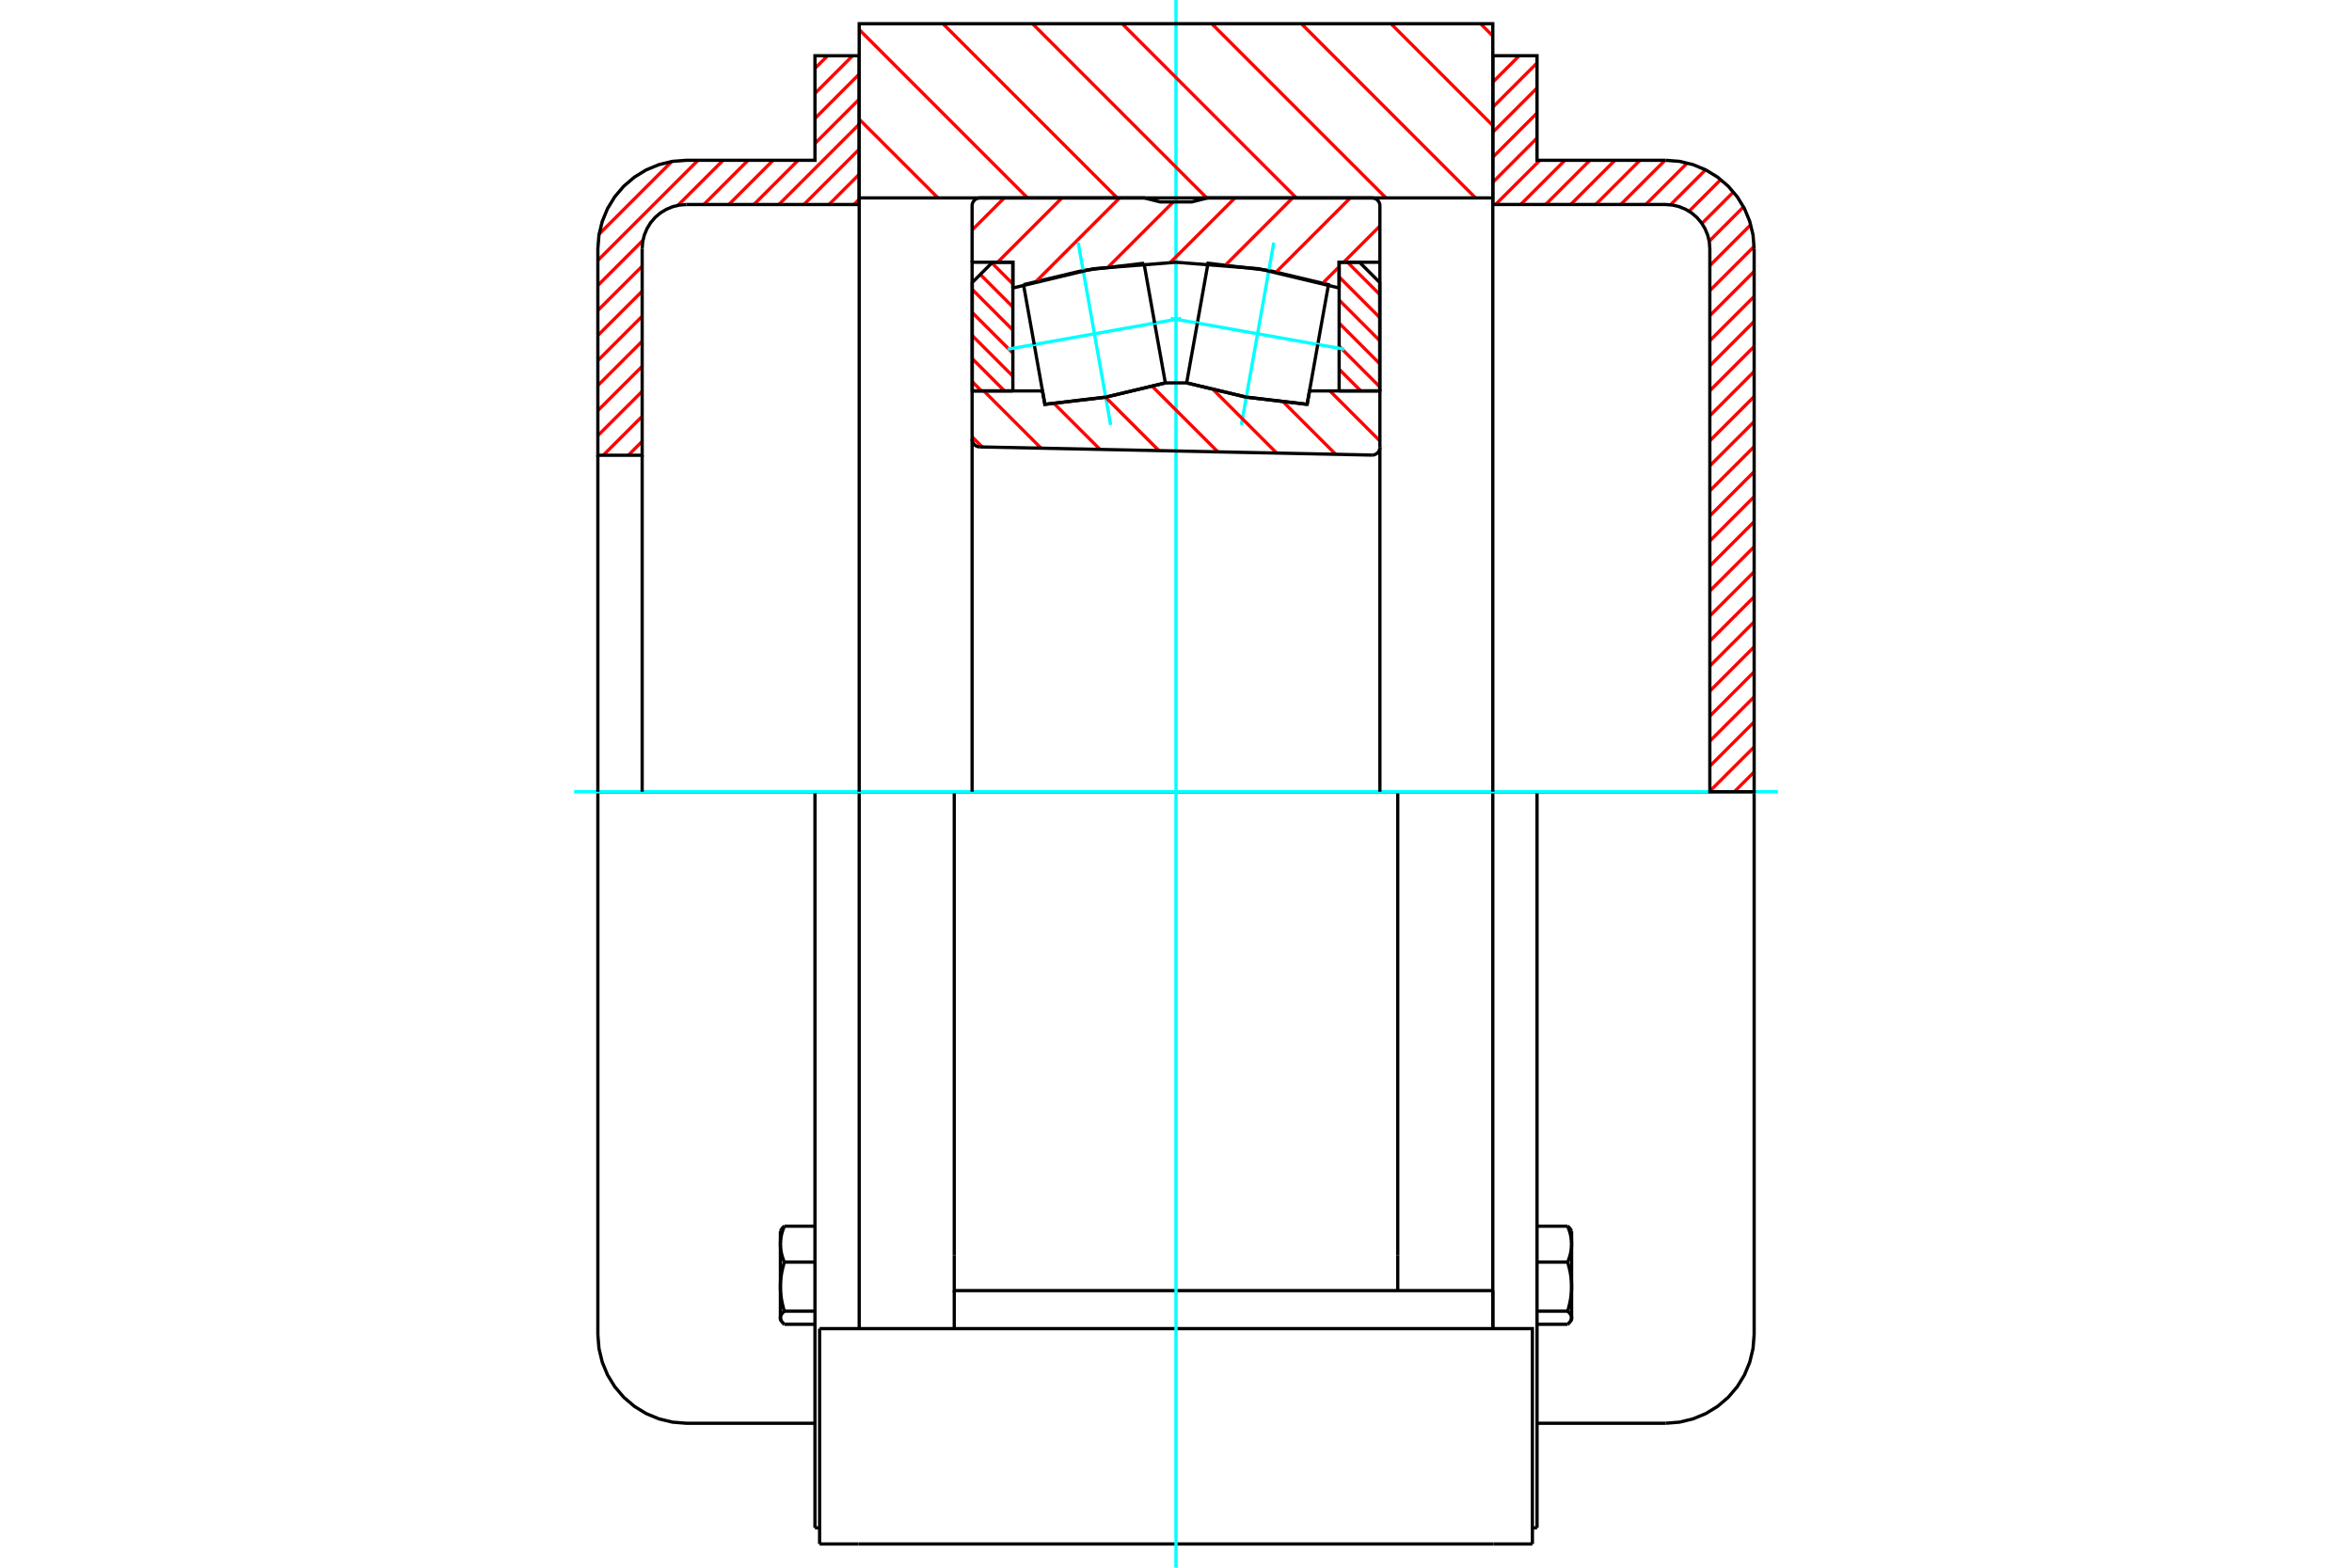 <?xml version="1.0" standalone="no"?>
<!DOCTYPE svg PUBLIC "-//W3C//DTD SVG 1.1//EN"
	"http://www.w3.org/Graphics/SVG/1.1/DTD/svg11.dtd">
<svg xmlns="http://www.w3.org/2000/svg" height="100%" width="100%" viewBox="0 0 36000 24000">
	<rect x="-1800" y="-1200" width="39600" height="26400" style="fill:#FFF"/>
	<g style="fill:none; fill-rule:evenodd" transform="matrix(1 0 0 1 0 0)">
		<g style="fill:none; stroke:#000; stroke-width:50; shape-rendering:geometricPrecision">
			<line x1="21394" y1="12121" x2="14606" y2="12121"/>
			<line x1="22849" y1="12121" x2="21394" y2="12121"/>
			<line x1="14606" y1="12121" x2="13151" y2="12121"/>
			<line x1="21394" y1="19219" x2="21394" y2="12121"/>
			<line x1="21394" y1="19758" x2="21394" y2="19219"/>
			<line x1="22849" y1="20345" x2="22849" y2="12121"/>
			<line x1="22861" y1="23637" x2="23455" y2="23637"/>
			<line x1="13139" y1="23637" x2="22861" y2="23637"/>
			<line x1="12545" y1="23637" x2="13139" y2="23637"/>
			<polyline points="14606,19219 14606,19758 15259,19758 22849,19758"/>
			<line x1="14606" y1="19758" x2="14606" y2="20340"/>
			<line x1="22849" y1="19758" x2="22849" y2="20340"/>
			<line x1="14606" y1="19219" x2="14606" y2="12121"/>
			<line x1="13151" y1="20345" x2="13151" y2="12121"/>
			<polyline points="23455,23637 23455,20340 22861,20340 13139,20340 12545,20340"/>
			<line x1="12545" y1="23637" x2="12545" y2="20340"/>
			<polyline points="11959,20220 11959,20222 11960,20223 11961,20225 11962,20226 11963,20228 11964,20229 11965,20231 11966,20232 11967,20234 11968,20235 11969,20237 11971,20238 11972,20240 11973,20241 11974,20243 11976,20244 11977,20246 11978,20247 11979,20249 11981,20250 11982,20252 11984,20254 11985,20255 11987,20257 11988,20258 11990,20260 11991,20261 11993,20263 11995,20265 11996,20266 11998,20268 12000,20269 12001,20271 12003,20273 12005,20274"/>
			<polyline points="11945,20174 11945,20175 11945,20176 11945,20178 11945,20179 11945,20180 11945,20182 11945,20183 11946,20184 11946,20186 11946,20187 11946,20188 11947,20190 11947,20191 11947,20192 11947,20194 11948,20195 11948,20196 11949,20198 11949,20199 11949,20200 11950,20202 11950,20203 11951,20204 11951,20206 11952,20207 11952,20208 11953,20210 11954,20211 11954,20212 11955,20214 11956,20215 11956,20216 11957,20218 11958,20219 11959,20220"/>
			<line x1="11945" y1="20197" x2="11945" y2="20174"/>
			<polyline points="11945,19698 11945,19708 11945,19718 11945,19728 11946,19739 11946,19749 11947,19759 11947,19770 11948,19780 11949,19790 11950,19800 11951,19811 11952,19821 11953,19831 11954,19842 11956,19852 11957,19863 11959,19873 11961,19884 11962,19894 11964,19905 11966,19916 11968,19926 11970,19937 11973,19948 11975,19959 11978,19970 11980,19981 11983,19992 11986,20003 11989,20015 11992,20026 11995,20038 11998,20049 12002,20061 12005,20073"/>
			<line x1="11945" y1="20174" x2="11945" y2="19698"/>
			<polyline points="12005,20073 12002,20076 11998,20079 11995,20083 11992,20086 11989,20089 11986,20092 11983,20095 11980,20098 11978,20101 11975,20104 11973,20107 11970,20110 11968,20112 11966,20115 11964,20118 11962,20121 11961,20124 11959,20127 11957,20130 11956,20132 11954,20135 11953,20138 11952,20141 11951,20143 11950,20146 11949,20149 11948,20152 11947,20154 11947,20157 11946,20160 11946,20163 11945,20165 11945,20168 11945,20171 11945,20174"/>
			<polyline points="11945,19047 11945,19055 11945,19062 11945,19070 11946,19077 11946,19085 11947,19092 11947,19100 11948,19107 11949,19115 11950,19122 11951,19130 11952,19137 11953,19145 11954,19153 11956,19160 11957,19168 11959,19176 11961,19183 11962,19191 11964,19199 11966,19207 11968,19215 11970,19222 11973,19230 11975,19238 11978,19246 11980,19255 11983,19263 11986,19271 11989,19279 11992,19288 11995,19296 11998,19305 12002,19313 12005,19322"/>
			<line x1="11945" y1="19698" x2="11945" y2="19047"/>
			<polyline points="12005,19322 12002,19334 11998,19346 11995,19357 11992,19369 11989,19380 11986,19392 11983,19403 11980,19414 11978,19425 11975,19436 11973,19447 11970,19458 11968,19469 11966,19479 11964,19490 11962,19501 11961,19511 11959,19522 11957,19532 11956,19543 11954,19553 11953,19564 11952,19574 11951,19584 11950,19595 11949,19605 11948,19615 11947,19625 11947,19636 11946,19646 11946,19656 11945,19667 11945,19677 11945,19687 11945,19698"/>
			<polyline points="11959,18826 11959,18825 11960,18823 11961,18822 11962,18820 11963,18819 11964,18817 11965,18816 11966,18814 11967,18813 11968,18811 11969,18810 11971,18808 11972,18807 11973,18805 11974,18804 11976,18802 11977,18801 11978,18799 11979,18798 11981,18796 11982,18794 11984,18793 11985,18791 11987,18790 11988,18788 11990,18787 11991,18785 11993,18783 11995,18782 11996,18780 11998,18779 12000,18777 12001,18775 12003,18774 12005,18772"/>
			<line x1="11945" y1="19047" x2="11945" y2="18850"/>
			<polyline points="12005,18772 12002,18781 11998,18789 11995,18798 11992,18806 11989,18815 11986,18823 11983,18831 11980,18839 11978,18848 11975,18856 11973,18864 11970,18872 11968,18879 11966,18887 11964,18895 11962,18903 11961,18911 11959,18918 11957,18926 11956,18934 11954,18941 11953,18949 11952,18957 11951,18964 11950,18972 11949,18979 11948,18987 11947,18994 11947,19002 11946,19009 11946,19017 11945,19024 11945,19032 11945,19039 11945,19047"/>
			<line x1="12474" y1="19322" x2="12005" y2="19322"/>
			<line x1="12474" y1="18772" x2="12005" y2="18772"/>
			<line x1="12474" y1="20073" x2="12005" y2="20073"/>
			<line x1="12474" y1="20274" x2="12005" y2="20274"/>
			<line x1="10506" y1="12121" x2="9151" y2="12121"/>
			<line x1="12474" y1="12121" x2="10506" y2="12121"/>
			<line x1="13151" y1="12121" x2="12474" y2="12121"/>
			<line x1="9151" y1="12121" x2="9151" y2="20434"/>
			<line x1="12474" y1="12121" x2="12474" y2="23390"/>
			<line x1="11945" y1="20197" x2="11959" y2="20220"/>
			<line x1="11959" y1="18826" x2="11945" y2="18850"/>
			<polyline points="9151,20434 9168,20646 9218,20853 9299,21049 9410,21230 9548,21392 9710,21530 9891,21641 10087,21722 10294,21772 10506,21789 12474,21789"/>
			<line x1="12474" y1="23390" x2="12545" y2="23390"/>
			<polyline points="23995,18772 23997,18774 23999,18775 24000,18777 24002,18779 24004,18780 24005,18782 24007,18783 24009,18785 24010,18787 24012,18788 24013,18790 24015,18791 24016,18793 24018,18794 24019,18796 24021,18798 24022,18799 24023,18801 24024,18802 24026,18804 24027,18805 24028,18807 24029,18808 24031,18810 24032,18811 24033,18813 24034,18814 24035,18816 24036,18817 24037,18819 24038,18820 24039,18822 24040,18823 24041,18825 24041,18826"/>
			<polyline points="24055,19047 24055,19039 24055,19032 24055,19024 24054,19017 24054,19009 24053,19002 24053,18994 24052,18987 24051,18979 24050,18972 24049,18964 24048,18957 24047,18949 24046,18941 24044,18934 24043,18926 24041,18918 24039,18911 24038,18903 24036,18895 24034,18887 24032,18879 24030,18872 24027,18864 24025,18856 24022,18848 24020,18839 24017,18831 24014,18823 24011,18815 24008,18806 24005,18798 24002,18789 23998,18781 23995,18772"/>
			<line x1="24055" y1="18850" x2="24055" y2="19047"/>
			<polyline points="24055,19698 24055,19687 24055,19677 24055,19667 24054,19656 24054,19646 24053,19636 24053,19625 24052,19615 24051,19605 24050,19595 24049,19584 24048,19574 24047,19564 24046,19553 24044,19543 24043,19532 24041,19522 24039,19511 24038,19501 24036,19490 24034,19479 24032,19469 24030,19458 24027,19447 24025,19436 24022,19425 24020,19414 24017,19403 24014,19392 24011,19380 24008,19369 24005,19357 24002,19346 23998,19334 23995,19322"/>
			<line x1="24055" y1="19047" x2="24055" y2="19698"/>
			<polyline points="23995,19322 23998,19313 24002,19305 24005,19296 24008,19288 24011,19279 24014,19271 24017,19263 24020,19255 24022,19246 24025,19238 24027,19230 24030,19222 24032,19215 24034,19207 24036,19199 24038,19191 24039,19183 24041,19176 24043,19168 24044,19160 24046,19153 24047,19145 24048,19137 24049,19130 24050,19122 24051,19115 24052,19107 24053,19100 24053,19092 24054,19085 24054,19077 24055,19070 24055,19062 24055,19055 24055,19047"/>
			<polyline points="24055,20174 24055,20171 24055,20168 24055,20165 24054,20163 24054,20160 24053,20157 24053,20154 24052,20152 24051,20149 24050,20146 24049,20143 24048,20141 24047,20138 24046,20135 24044,20132 24043,20130 24041,20127 24039,20124 24038,20121 24036,20118 24034,20115 24032,20112 24030,20110 24027,20107 24025,20104 24022,20101 24020,20098 24017,20095 24014,20092 24011,20089 24008,20086 24005,20083 24002,20079 23998,20076 23995,20073"/>
			<line x1="24055" y1="19698" x2="24055" y2="20174"/>
			<polyline points="23995,20073 23998,20061 24002,20049 24005,20038 24008,20026 24011,20015 24014,20003 24017,19992 24020,19981 24022,19970 24025,19959 24027,19948 24030,19937 24032,19926 24034,19916 24036,19905 24038,19894 24039,19884 24041,19873 24043,19863 24044,19852 24046,19842 24047,19831 24048,19821 24049,19811 24050,19800 24051,19790 24052,19780 24053,19770 24053,19759 24054,19749 24054,19739 24055,19728 24055,19718 24055,19708 24055,19698"/>
			<line x1="24055" y1="20174" x2="24055" y2="20197"/>
			<polyline points="24041,20220 24042,20219 24043,20218 24044,20216 24044,20215 24045,20214 24046,20212 24046,20211 24047,20210 24048,20208 24048,20207 24049,20206 24049,20204 24050,20203 24050,20202 24051,20200 24051,20199 24051,20198 24052,20196 24052,20195 24053,20194 24053,20192 24053,20191 24053,20190 24054,20188 24054,20187 24054,20186 24054,20184 24055,20183 24055,20182 24055,20180 24055,20179 24055,20178 24055,20176 24055,20175 24055,20174"/>
			<polyline points="23995,20274 23997,20273 23999,20271 24000,20269 24002,20268 24004,20266 24005,20265 24007,20263 24009,20261 24010,20260 24012,20258 24013,20257 24015,20255 24016,20254 24018,20252 24019,20250 24021,20249 24022,20247 24023,20246 24024,20244 24026,20243 24027,20241 24028,20240 24029,20238 24031,20237 24032,20235 24033,20234 24034,20232 24035,20231 24036,20229 24037,20228 24038,20226 24039,20225 24040,20223 24041,20222 24041,20220"/>
			<line x1="23526" y1="20274" x2="23995" y2="20274"/>
			<line x1="23526" y1="20073" x2="23995" y2="20073"/>
			<line x1="23526" y1="19322" x2="23995" y2="19322"/>
			<line x1="23526" y1="18772" x2="23995" y2="18772"/>
			<line x1="26849" y1="12121" x2="25494" y2="12121"/>
			<line x1="23526" y1="12121" x2="22849" y2="12121"/>
			<line x1="25494" y1="12121" x2="23526" y2="12121"/>
			<line x1="26849" y1="20434" x2="26849" y2="12121"/>
			<line x1="23526" y1="23390" x2="23526" y2="12121"/>
			<line x1="24055" y1="18850" x2="24041" y2="18826"/>
			<line x1="24041" y1="20220" x2="24055" y2="20197"/>
			<polyline points="25494,21789 25706,21772 25913,21722 26109,21641 26290,21530 26452,21392 26590,21230 26701,21049 26782,20853 26832,20646 26849,20434"/>
			<line x1="23526" y1="21789" x2="25494" y2="21789"/>
			<line x1="23455" y1="23390" x2="23526" y2="23390"/>
		</g>
		<g style="fill:none; stroke:#0FF; stroke-width:50; shape-rendering:geometricPrecision">
			<line x1="8788" y1="12121" x2="27212" y2="12121"/>
			<line x1="18000" y1="24000" x2="18000" y2="0"/>
		</g>
		<g style="fill:none; stroke:#F00; stroke-width:50; shape-rendering:geometricPrecision">
			<line x1="26849" y1="11818" x2="26546" y2="12121"/>
			<line x1="26849" y1="11435" x2="26171" y2="12112"/>
			<line x1="26849" y1="11052" x2="26171" y2="11729"/>
			<line x1="26849" y1="10669" x2="26171" y2="11346"/>
			<line x1="26849" y1="10285" x2="26171" y2="10963"/>
			<line x1="26849" y1="9902" x2="26171" y2="10580"/>
			<line x1="26849" y1="9519" x2="26171" y2="10197"/>
			<line x1="26849" y1="9136" x2="26171" y2="9813"/>
			<line x1="26849" y1="8753" x2="26171" y2="9430"/>
			<line x1="26849" y1="8370" x2="26171" y2="9047"/>
			<line x1="26849" y1="7986" x2="26171" y2="8664"/>
			<line x1="26849" y1="7603" x2="26171" y2="8281"/>
			<line x1="26849" y1="7220" x2="26171" y2="7898"/>
			<line x1="26849" y1="6837" x2="26171" y2="7514"/>
			<line x1="26849" y1="6454" x2="26171" y2="7131"/>
			<line x1="26849" y1="6071" x2="26171" y2="6748"/>
			<line x1="26849" y1="5687" x2="26171" y2="6365"/>
			<line x1="26849" y1="5304" x2="26171" y2="5982"/>
			<line x1="26849" y1="4921" x2="26171" y2="5599"/>
			<line x1="26849" y1="4538" x2="26171" y2="5215"/>
			<line x1="26849" y1="4155" x2="26171" y2="4832"/>
			<line x1="26848" y1="3773" x2="26171" y2="4449"/>
			<line x1="26797" y1="3440" x2="26171" y2="4066"/>
			<line x1="26687" y1="3167" x2="26161" y2="3693"/>
			<line x1="26532" y1="2939" x2="26050" y2="3421"/>
			<line x1="26338" y1="2749" x2="25853" y2="3234"/>
			<line x1="26105" y1="2600" x2="25569" y2="3135"/>
			<line x1="25826" y1="2495" x2="25190" y2="3131"/>
			<line x1="25485" y1="2454" x2="24807" y2="3131"/>
			<line x1="25101" y1="2454" x2="24424" y2="3131"/>
			<line x1="24718" y1="2454" x2="24041" y2="3131"/>
			<line x1="24335" y1="2454" x2="23658" y2="3131"/>
			<line x1="23952" y1="2454" x2="23275" y2="3131"/>
			<line x1="23569" y1="2454" x2="22891" y2="3131"/>
			<line x1="23526" y1="2113" x2="22849" y2="2791"/>
			<line x1="23526" y1="1730" x2="22849" y2="2407"/>
			<line x1="23526" y1="1347" x2="22849" y2="2024"/>
			<line x1="23526" y1="964" x2="22849" y2="1641"/>
			<line x1="23254" y1="853" x2="22849" y2="1258"/>
			<line x1="22871" y1="853" x2="22849" y2="875"/>
		</g>
		<g style="fill:none; stroke:#000; stroke-width:50; shape-rendering:geometricPrecision">
			<polyline points="22849,3131 22849,853 23526,853 23526,2454 25494,2454"/>
			<polyline points="26849,3808 26832,3596 26782,3390 26701,3193 26590,3012 26452,2850 26290,2712 26109,2601 25913,2520 25706,2470 25494,2454"/>
			<polyline points="26849,3808 26849,12121 26171,12121 26171,3808 26163,3702 26138,3599 26097,3501 26042,3410 25973,3329 25892,3260 25801,3205 25703,3164 25600,3139 25494,3131 22849,3131"/>
		</g>
		<g style="fill:none; stroke:#F00; stroke-width:50; shape-rendering:geometricPrecision">
			<line x1="9829" y1="6757" x2="9616" y2="6970"/>
			<line x1="13151" y1="3051" x2="13072" y2="3131"/>
			<line x1="9829" y1="6374" x2="9233" y2="6970"/>
			<line x1="13151" y1="2668" x2="12689" y2="3131"/>
			<line x1="9829" y1="5991" x2="9151" y2="6668"/>
			<line x1="13151" y1="2285" x2="12305" y2="3131"/>
			<line x1="9829" y1="5608" x2="9151" y2="6285"/>
			<line x1="13151" y1="1902" x2="11922" y2="3131"/>
			<line x1="9829" y1="5224" x2="9151" y2="5902"/>
			<line x1="13151" y1="1519" x2="12474" y2="2196"/>
			<line x1="12216" y1="2454" x2="11539" y2="3131"/>
			<line x1="9829" y1="4841" x2="9151" y2="5519"/>
			<line x1="13151" y1="1135" x2="12474" y2="1813"/>
			<line x1="11833" y1="2454" x2="11156" y2="3131"/>
			<line x1="9829" y1="4458" x2="9151" y2="5135"/>
			<line x1="13051" y1="853" x2="12474" y2="1430"/>
			<line x1="11450" y1="2454" x2="10773" y2="3131"/>
			<line x1="9829" y1="4075" x2="9151" y2="4752"/>
			<line x1="12668" y1="853" x2="12474" y2="1046"/>
			<line x1="11067" y1="2454" x2="10377" y2="3143"/>
			<line x1="9841" y1="3679" x2="9151" y2="4369"/>
			<line x1="10684" y1="2454" x2="9151" y2="3986"/>
			<line x1="10281" y1="2473" x2="9171" y2="3583"/>
		</g>
		<g style="fill:none; stroke:#000; stroke-width:50; shape-rendering:geometricPrecision">
			<polyline points="13151,3131 13151,853 12474,853 12474,2454 10506,2454 10294,2470 10087,2520 9891,2601 9710,2712 9548,2850 9410,3012 9299,3193 9218,3390 9168,3596 9151,3808 9151,6970 9829,6970 9829,3808"/>
			<polyline points="10506,3131 10400,3139 10297,3164 10199,3205 10108,3260 10027,3329 9958,3410 9903,3501 9862,3599 9837,3702 9829,3808"/>
			<line x1="10506" y1="3131" x2="13151" y2="3131"/>
			<line x1="9151" y1="12121" x2="9151" y2="6970"/>
			<line x1="9829" y1="6970" x2="9829" y2="12121"/>
		</g>
		<g style="fill:none; stroke:#F00; stroke-width:50; shape-rendering:geometricPrecision">
			<line x1="22661" y1="363" x2="22849" y2="551"/>
			<line x1="21290" y1="363" x2="22849" y2="1922"/>
			<line x1="19919" y1="363" x2="22585" y2="3030"/>
			<line x1="18547" y1="363" x2="21214" y2="3030"/>
			<line x1="17176" y1="363" x2="19842" y2="3030"/>
			<line x1="15804" y1="363" x2="18471" y2="3030"/>
			<line x1="14433" y1="363" x2="17100" y2="3030"/>
			<line x1="13151" y1="453" x2="15728" y2="3030"/>
			<line x1="13151" y1="1825" x2="14357" y2="3030"/>
		</g>
		<g style="fill:none; stroke:#000; stroke-width:50; shape-rendering:geometricPrecision">
			<polyline points="13151,12121 13151,3030 13151,363 22849,363 22849,3030 22849,12121"/>
			<line x1="22849" y1="3030" x2="13151" y2="3030"/>
		</g>
		<g style="fill:none; stroke:#F00; stroke-width:50; shape-rendering:geometricPrecision">
			<line x1="20625" y1="4015" x2="21118" y2="4508"/>
			<line x1="20497" y1="4240" x2="21118" y2="4861"/>
			<line x1="20497" y1="4593" x2="21118" y2="5215"/>
			<line x1="20497" y1="4947" x2="21118" y2="5568"/>
			<line x1="20497" y1="5300" x2="21118" y2="5921"/>
			<line x1="20497" y1="5653" x2="20829" y2="5985"/>
		</g>
		<g style="fill:none; stroke:#000; stroke-width:50; shape-rendering:geometricPrecision">
			<polyline points="20497,5985 20497,4015 20809,4015 21118,4324 21118,5985 20497,5985"/>
		</g>
		<g style="fill:none; stroke:#F00; stroke-width:50; shape-rendering:geometricPrecision">
			<line x1="14882" y1="5844" x2="15022" y2="5985"/>
			<line x1="14882" y1="5491" x2="15375" y2="5985"/>
			<line x1="14882" y1="5138" x2="15503" y2="5759"/>
			<line x1="14882" y1="4785" x2="15503" y2="5406"/>
			<line x1="14882" y1="4432" x2="15503" y2="5053"/>
			<line x1="15004" y1="4201" x2="15503" y2="4700"/>
			<line x1="15181" y1="4025" x2="15503" y2="4347"/>
		</g>
		<g style="fill:none; stroke:#000; stroke-width:50; shape-rendering:geometricPrecision">
			<polyline points="15503,5985 15503,4015 15191,4015 14882,4324 14882,5985 15503,5985"/>
			<polyline points="20170,5274 20334,4358 19421,4140 18490,4030 18327,4946"/>
		</g>
		<g style="fill:none; stroke:#0FF; stroke-width:50; shape-rendering:geometricPrecision">
			<line x1="17921" y1="4874" x2="20576" y2="5346"/>
		</g>
		<g style="fill:none; stroke:#000; stroke-width:50; shape-rendering:geometricPrecision">
			<line x1="20170" y1="5274" x2="20007" y2="6190"/>
			<polyline points="18163,5862 19076,6080 20007,6190"/>
			<line x1="18163" y1="5862" x2="18327" y2="4946"/>
		</g>
		<g style="fill:none; stroke:#0FF; stroke-width:50; shape-rendering:geometricPrecision">
			<line x1="19000" y1="6506" x2="19497" y2="3714"/>
		</g>
		<g style="fill:none; stroke:#000; stroke-width:50; shape-rendering:geometricPrecision">
			<polyline points="15830,5274 15993,6190 16924,6080 17837,5862 17673,4946"/>
		</g>
		<g style="fill:none; stroke:#0FF; stroke-width:50; shape-rendering:geometricPrecision">
			<line x1="18079" y1="4874" x2="15424" y2="5346"/>
		</g>
		<g style="fill:none; stroke:#000; stroke-width:50; shape-rendering:geometricPrecision">
			<line x1="15830" y1="5274" x2="15666" y2="4358"/>
			<polyline points="17510,4030 16579,4140 15666,4358"/>
			<line x1="17510" y1="4030" x2="17673" y2="4946"/>
		</g>
		<g style="fill:none; stroke:#0FF; stroke-width:50; shape-rendering:geometricPrecision">
			<line x1="16503" y1="3714" x2="17000" y2="6506"/>
		</g>
		<g style="fill:none; stroke:#F00; stroke-width:50; shape-rendering:geometricPrecision">
			<line x1="21121" y1="3460" x2="20566" y2="4015"/>
			<line x1="20497" y1="4084" x2="20245" y2="4336"/>
			<line x1="20668" y1="3030" x2="19536" y2="4162"/>
			<line x1="19785" y1="3030" x2="18761" y2="4055"/>
			<line x1="18902" y1="3030" x2="17915" y2="4017"/>
			<line x1="17959" y1="3091" x2="16969" y2="4081"/>
			<line x1="17137" y1="3030" x2="15862" y2="4305"/>
			<line x1="16254" y1="3030" x2="15269" y2="4015"/>
			<line x1="15371" y1="3030" x2="14879" y2="3522"/>
		</g>
		<g style="fill:none; stroke:#000; stroke-width:50; shape-rendering:geometricPrecision">
			<polyline points="14879,5985 14879,4015 15503,4015 15503,4409"/>
			<polyline points="20497,4409 19264,4114 18000,4015 16736,4114 15503,4409"/>
			<polyline points="20497,4409 20497,4015 21121,4015"/>
			<polyline points="21121,5985 21121,4015 21121,3151 21120,3132 21115,3114 21108,3096 21098,3080 21086,3066 21071,3053 21055,3043 21038,3036 21019,3032 21000,3030 18485,3030 18242,3091 17758,3091 17515,3030 15000,3030 14981,3032 14962,3036 14945,3043 14929,3053 14914,3066 14902,3080 14892,3096 14885,3114 14880,3132 14879,3151 14879,4015"/>
		</g>
		<g style="fill:none; stroke:#F00; stroke-width:50; shape-rendering:geometricPrecision">
			<line x1="20356" y1="5985" x2="21121" y2="6750"/>
			<line x1="19649" y1="6160" x2="20444" y2="6955"/>
			<line x1="18578" y1="5973" x2="19542" y2="6937"/>
			<line x1="17639" y1="5917" x2="18641" y2="6918"/>
			<line x1="16918" y1="6078" x2="17739" y2="6899"/>
			<line x1="15942" y1="5985" x2="15959" y2="6002"/>
			<line x1="16134" y1="6177" x2="16837" y2="6880"/>
			<line x1="15059" y1="5985" x2="15936" y2="6862"/>
			<line x1="14879" y1="6687" x2="15034" y2="6843"/>
		</g>
		<g style="fill:none; stroke:#000; stroke-width:50; shape-rendering:geometricPrecision">
			<polyline points="14879,5985 15956,5985 15993,6190 16924,6080 17837,5862 18163,5862 19076,6080 20007,6190 20044,5985 21121,5985 21121,6846"/>
			<polyline points="20998,6967 21017,6966 21036,6962 21054,6955 21070,6945 21085,6932 21098,6918 21108,6901 21115,6884 21120,6865 21121,6846"/>
			<line x1="20998" y1="6967" x2="14997" y2="6842"/>
			<polyline points="14879,6721 14880,6740 14884,6758 14892,6775 14901,6791 14913,6806 14927,6818 14943,6828 14961,6835 14979,6840 14997,6842"/>
			<line x1="14879" y1="6721" x2="14879" y2="5985"/>
			<line x1="14879" y1="6718" x2="14879" y2="12121"/>
			<line x1="21121" y1="12121" x2="21121" y2="6848"/>
		</g>
	</g>
</svg>
